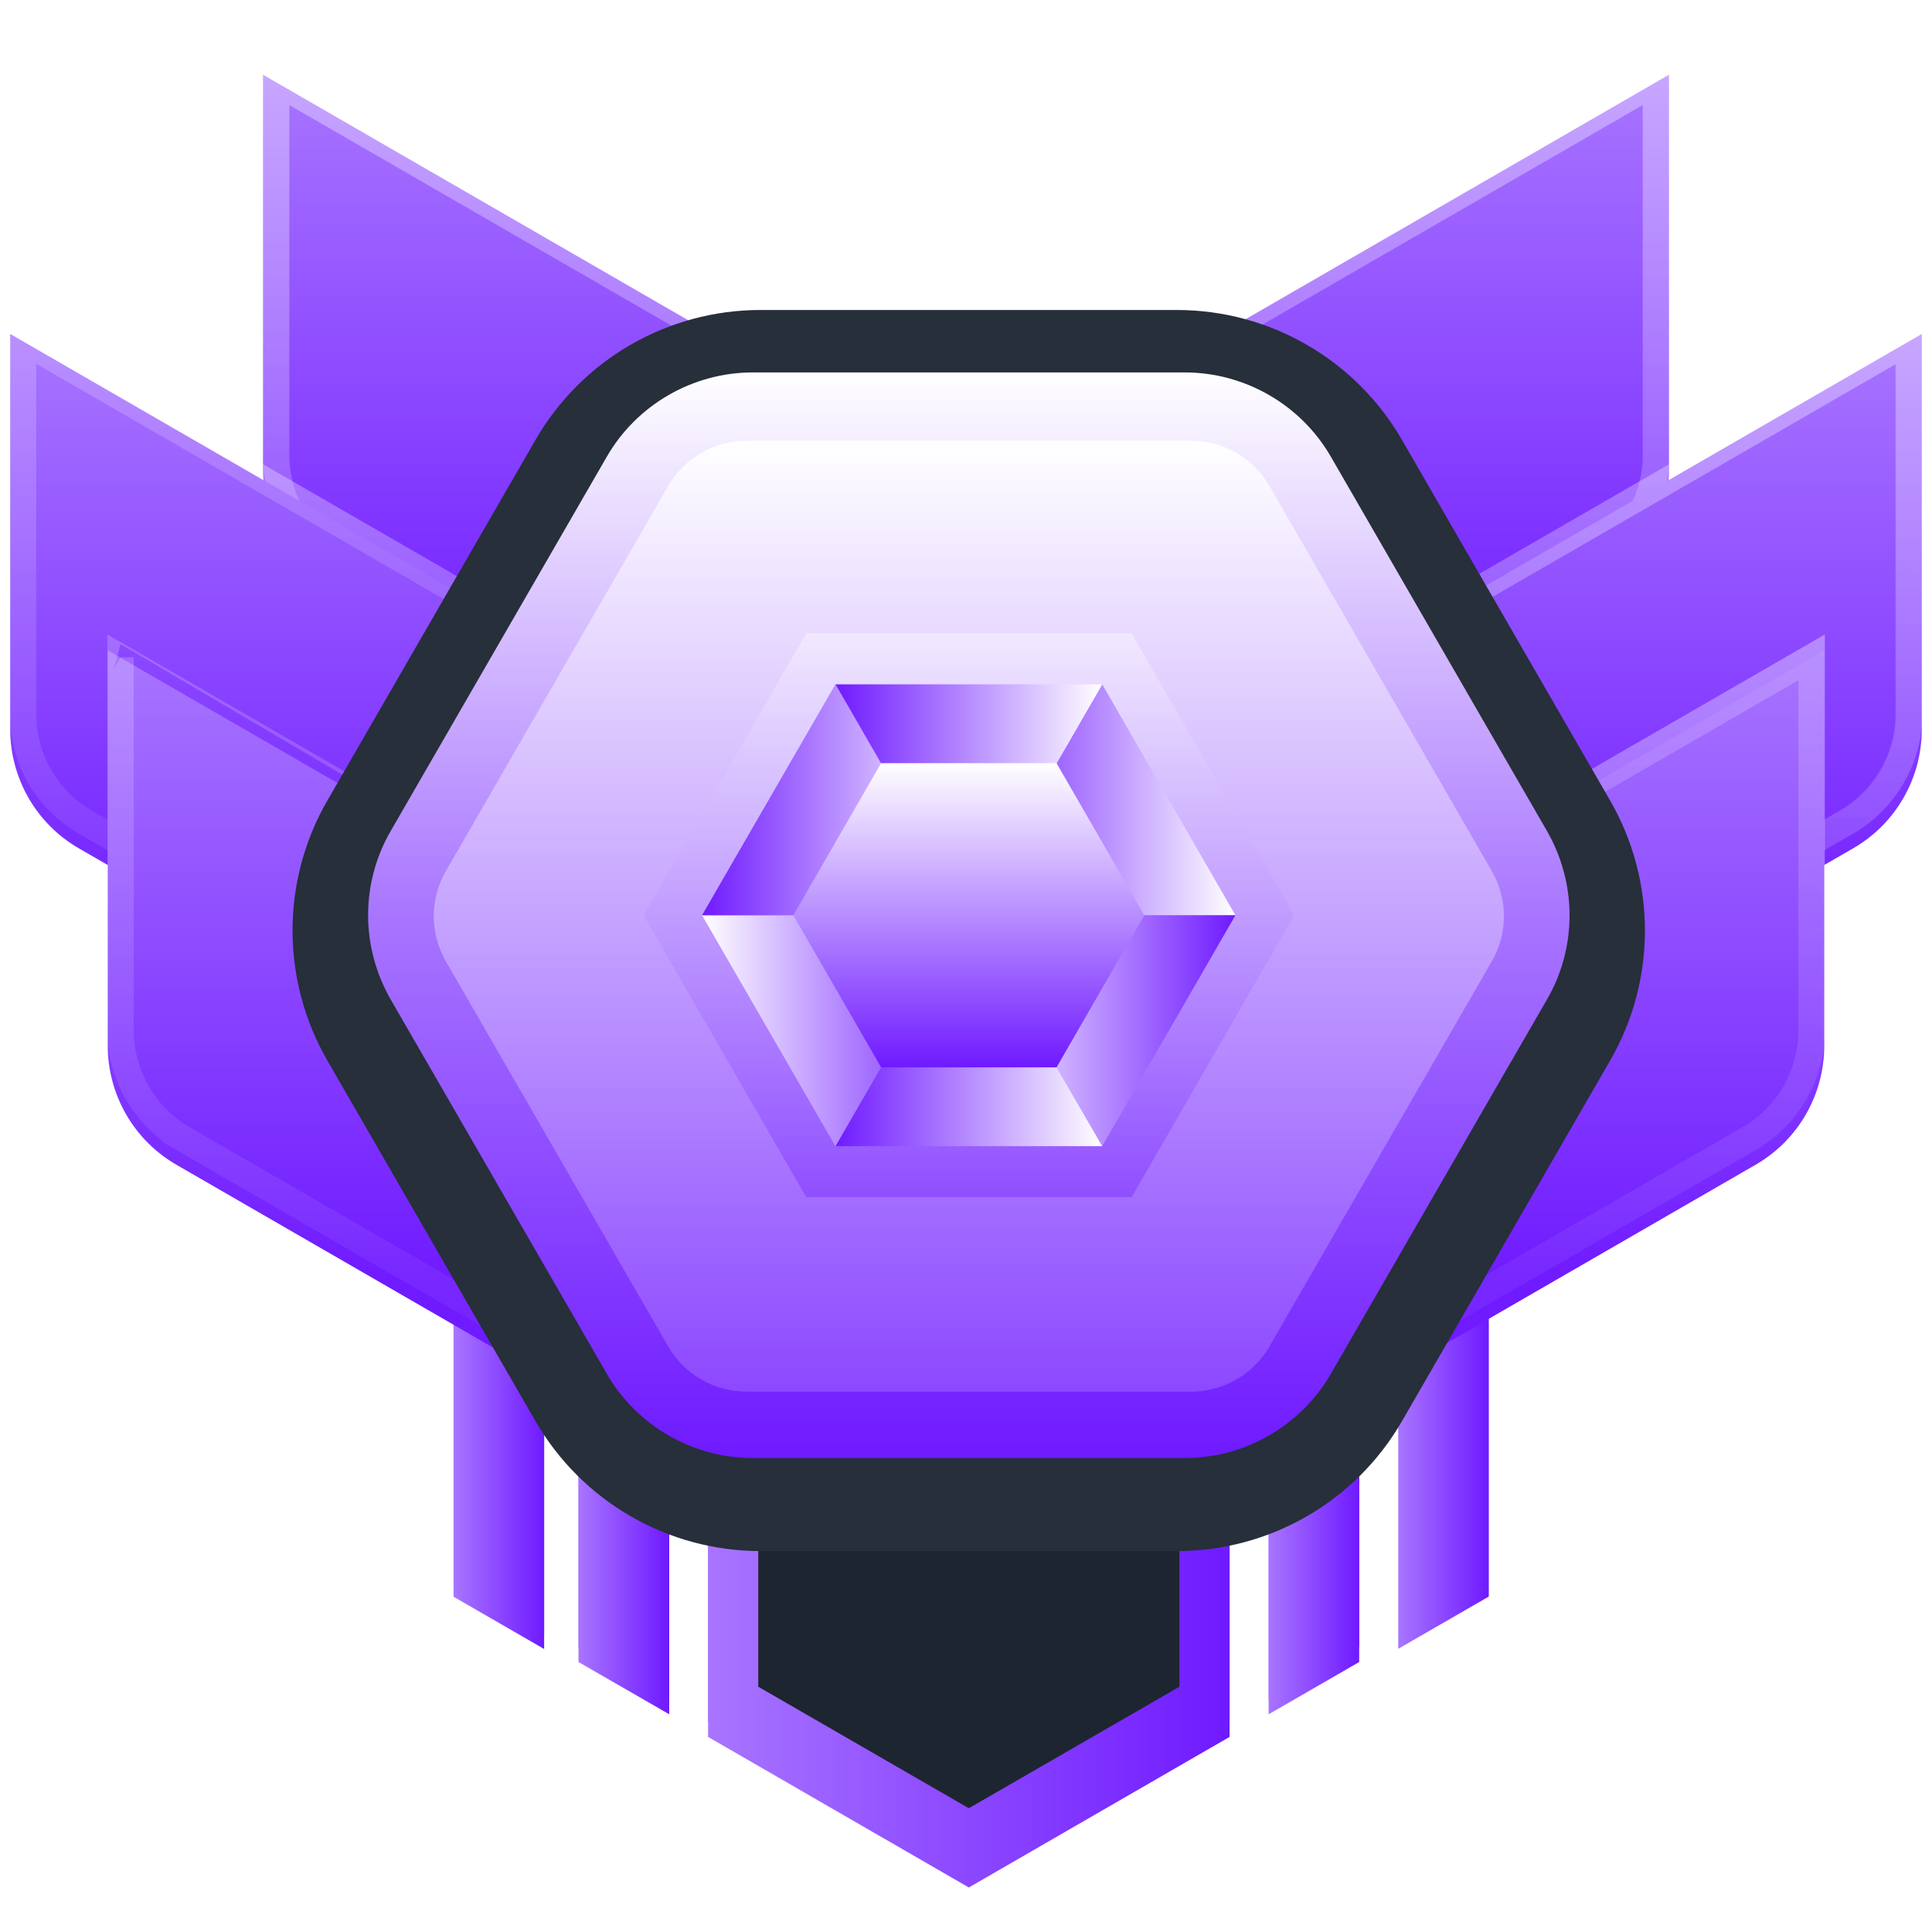 <?xml version="1.0" encoding="UTF-8"?>
<svg xmlns="http://www.w3.org/2000/svg" xmlns:xlink="http://www.w3.org/1999/xlink" viewBox="0 0 1024 1024">
  <defs>
    <linearGradient id="linear-gradient" x1="240.4" y1="367.8" x2="288.4" y2="367.8" gradientTransform="translate(0 1026) scale(1 -1)" gradientUnits="userSpaceOnUse">
      <stop offset="0" stop-color="#a875ff"/>
      <stop offset="1" stop-color="#6f1aff"/>
    </linearGradient>
    <filter id="drop-shadow-1" filterUnits="userSpaceOnUse">
      <feOffset dx="0" dy="8"/>
      <feGaussianBlur result="blur" stdDeviation="8"/>
      <feFlood flood-color="#000" flood-opacity=".5"/>
      <feComposite in2="blur" operator="in"/>
      <feComposite in="SourceGraphic"/>
    </filter>
    <filter id="drop-shadow-2" filterUnits="userSpaceOnUse">
      <feOffset dx="0" dy="8"/>
      <feGaussianBlur result="blur-2" stdDeviation="8"/>
      <feFlood flood-color="#000" flood-opacity=".4"/>
      <feComposite in2="blur-2" operator="in"/>
      <feComposite in="SourceGraphic"/>
    </filter>
    <linearGradient id="linear-gradient-2" x1="306.6" y1="333.1" x2="354.6" y2="333.1" xlink:href="#linear-gradient"/>
    <filter id="drop-shadow-3" filterUnits="userSpaceOnUse">
      <feOffset dx="0" dy="8"/>
      <feGaussianBlur result="blur-3" stdDeviation="8"/>
      <feFlood flood-color="#000" flood-opacity=".5"/>
      <feComposite in2="blur-3" operator="in"/>
      <feComposite in="SourceGraphic"/>
    </filter>
    <linearGradient id="linear-gradient-3" x1="672.4" y1="333.1" x2="720.4" y2="333.1" xlink:href="#linear-gradient"/>
    <filter id="drop-shadow-4" filterUnits="userSpaceOnUse">
      <feOffset dx="0" dy="8"/>
      <feGaussianBlur result="blur-4" stdDeviation="8"/>
      <feFlood flood-color="#000" flood-opacity=".5"/>
      <feComposite in2="blur-4" operator="in"/>
      <feComposite in="SourceGraphic"/>
    </filter>
    <linearGradient id="linear-gradient-4" x1="375.3" y1="287.2" x2="651.7" y2="287.2" xlink:href="#linear-gradient"/>
    <filter id="drop-shadow-5" filterUnits="userSpaceOnUse">
      <feOffset dx="0" dy="8"/>
      <feGaussianBlur result="blur-5" stdDeviation="8"/>
      <feFlood flood-color="#000" flood-opacity=".5"/>
      <feComposite in2="blur-5" operator="in"/>
      <feComposite in="SourceGraphic"/>
    </filter>
    <linearGradient id="linear-gradient-5" x1="693.4" y1="994.4" x2="693.4" y2="658" xlink:href="#linear-gradient"/>
    <filter id="drop-shadow-6" filterUnits="userSpaceOnUse">
      <feOffset dx="0" dy="8"/>
      <feGaussianBlur result="blur-6" stdDeviation="8"/>
      <feFlood flood-color="#000" flood-opacity=".5"/>
      <feComposite in2="blur-6" operator="in"/>
      <feComposite in="SourceGraphic"/>
    </filter>
    <linearGradient id="linear-gradient-6" x1="693.4" y1="994.8" x2="693.4" y2="521.6" gradientTransform="translate(0 1026) scale(1 -1)" gradientUnits="userSpaceOnUse">
      <stop offset="0" stop-color="#fff"/>
      <stop offset="1" stop-color="#fff" stop-opacity="0"/>
    </linearGradient>
    <filter id="drop-shadow-7" filterUnits="userSpaceOnUse">
      <feOffset dx="0" dy="8"/>
      <feGaussianBlur result="blur-7" stdDeviation="8"/>
      <feFlood flood-color="#000" flood-opacity=".4"/>
      <feComposite in2="blur-7" operator="in"/>
      <feComposite in="SourceGraphic"/>
    </filter>
    <linearGradient id="linear-gradient-7" x1="693.4" y1="994.8" x2="693.4" y2="521.6" xlink:href="#linear-gradient-6"/>
    <linearGradient id="linear-gradient-8" x1="827.4" y1="857" x2="827.4" y2="520.6" xlink:href="#linear-gradient"/>
    <filter id="drop-shadow-8" filterUnits="userSpaceOnUse">
      <feOffset dx="0" dy="8"/>
      <feGaussianBlur result="blur-8" stdDeviation="8"/>
      <feFlood flood-color="#000" flood-opacity=".5"/>
      <feComposite in2="blur-8" operator="in"/>
      <feComposite in="SourceGraphic"/>
    </filter>
    <linearGradient id="linear-gradient-9" x1="827.4" y1="857.4" x2="827.4" y2="384.2" xlink:href="#linear-gradient-6"/>
    <filter id="drop-shadow-9" filterUnits="userSpaceOnUse">
      <feOffset dx="0" dy="8"/>
      <feGaussianBlur result="blur-9" stdDeviation="8"/>
      <feFlood flood-color="#000" flood-opacity=".4"/>
      <feComposite in2="blur-9" operator="in"/>
      <feComposite in="SourceGraphic"/>
    </filter>
    <linearGradient id="linear-gradient-10" x1="827.4" y1="857.4" x2="827.4" y2="384.3" xlink:href="#linear-gradient-6"/>
    <linearGradient id="linear-gradient-11" x1="741.1" x2="789.1" xlink:href="#linear-gradient"/>
    <filter id="drop-shadow-10" filterUnits="userSpaceOnUse">
      <feOffset dx="0" dy="8"/>
      <feGaussianBlur result="blur-10" stdDeviation="8"/>
      <feFlood flood-color="#000" flood-opacity=".5"/>
      <feComposite in2="blur-10" operator="in"/>
      <feComposite in="SourceGraphic"/>
    </filter>
    <linearGradient id="linear-gradient-12" x1="775.7" y1="689.7" x2="775.7" y2="216.5" xlink:href="#linear-gradient-6"/>
    <filter id="drop-shadow-11" filterUnits="userSpaceOnUse">
      <feOffset dx="0" dy="8"/>
      <feGaussianBlur result="blur-11" stdDeviation="8"/>
      <feFlood flood-color="#000" flood-opacity=".4"/>
      <feComposite in2="blur-11" operator="in"/>
      <feComposite in="SourceGraphic"/>
    </filter>
    <linearGradient id="linear-gradient-13" x1="775.7" y1="689.3" x2="775.7" y2="352.9" xlink:href="#linear-gradient"/>
    <filter id="drop-shadow-12" filterUnits="userSpaceOnUse">
      <feOffset dx="0" dy="8"/>
      <feGaussianBlur result="blur-12" stdDeviation="8"/>
      <feFlood flood-color="#000" flood-opacity=".5"/>
      <feComposite in2="blur-12" operator="in"/>
      <feComposite in="SourceGraphic"/>
    </filter>
    <linearGradient id="linear-gradient-14" x1="775.7" y1="689.7" x2="775.7" y2="216.5" xlink:href="#linear-gradient-6"/>
    <linearGradient id="linear-gradient-15" x1="306.6" y1="333.1" x2="354.6" y2="333.1" xlink:href="#linear-gradient"/>
    <linearGradient id="linear-gradient-16" x1="672.4" y1="333.1" x2="720.4" y2="333.1" xlink:href="#linear-gradient"/>
    <linearGradient id="linear-gradient-17" x1="375.3" y1="287.2" x2="651.7" y2="287.2" xlink:href="#linear-gradient"/>
    <linearGradient id="linear-gradient-18" x1="330.6" y1="994.4" x2="330.6" y2="658" xlink:href="#linear-gradient"/>
    <filter id="drop-shadow-13" filterUnits="userSpaceOnUse">
      <feOffset dx="0" dy="8"/>
      <feGaussianBlur result="blur-13" stdDeviation="8"/>
      <feFlood flood-color="#000" flood-opacity=".5"/>
      <feComposite in2="blur-13" operator="in"/>
      <feComposite in="SourceGraphic"/>
    </filter>
    <linearGradient id="linear-gradient-19" x1="330.6" y1="994.8" x2="330.6" y2="521.6" xlink:href="#linear-gradient-6"/>
    <linearGradient id="linear-gradient-20" x1="196.6" y1="857.4" x2="196.6" y2="384.2" xlink:href="#linear-gradient-6"/>
    <linearGradient id="linear-gradient-21" x1="248.3" y1="689.7" x2="248.3" y2="216.5" xlink:href="#linear-gradient-6"/>
    <filter id="drop-shadow-14" filterUnits="userSpaceOnUse">
      <feOffset dx="0" dy="8"/>
      <feGaussianBlur result="blur-14" stdDeviation="8"/>
      <feFlood flood-color="#000" flood-opacity=".4"/>
      <feComposite in2="blur-14" operator="in"/>
      <feComposite in="SourceGraphic"/>
    </filter>
    <linearGradient id="linear-gradient-22" x1="330.6" y1="994.8" x2="330.6" y2="521.6" xlink:href="#linear-gradient-6"/>
    <filter id="drop-shadow-15" filterUnits="userSpaceOnUse">
      <feOffset dx="0" dy="8"/>
      <feGaussianBlur result="blur-15" stdDeviation="8"/>
      <feFlood flood-color="#000" flood-opacity=".4"/>
      <feComposite in2="blur-15" operator="in"/>
      <feComposite in="SourceGraphic"/>
    </filter>
    <linearGradient id="linear-gradient-23" x1="196.6" y1="857" x2="196.6" y2="520.6" xlink:href="#linear-gradient"/>
    <filter id="drop-shadow-16" filterUnits="userSpaceOnUse">
      <feOffset dx="0" dy="8"/>
      <feGaussianBlur result="blur-16" stdDeviation="8"/>
      <feFlood flood-color="#000" flood-opacity=".5"/>
      <feComposite in2="blur-16" operator="in"/>
      <feComposite in="SourceGraphic"/>
    </filter>
    <linearGradient id="linear-gradient-24" x1="196.6" y1="857.4" x2="196.6" y2="384.3" xlink:href="#linear-gradient-6"/>
    <linearGradient id="linear-gradient-25" x1="248.3" y1="689.3" x2="248.3" y2="352.9" xlink:href="#linear-gradient"/>
    <filter id="drop-shadow-17" filterUnits="userSpaceOnUse">
      <feOffset dx="0" dy="8"/>
      <feGaussianBlur result="blur-17" stdDeviation="8"/>
      <feFlood flood-color="#000" flood-opacity=".5"/>
      <feComposite in2="blur-17" operator="in"/>
      <feComposite in="SourceGraphic"/>
    </filter>
    <filter id="drop-shadow-18" filterUnits="userSpaceOnUse">
      <feOffset dx="0" dy="8"/>
      <feGaussianBlur result="blur-18" stdDeviation="8"/>
      <feFlood flood-color="#000" flood-opacity=".4"/>
      <feComposite in2="blur-18" operator="in"/>
      <feComposite in="SourceGraphic"/>
    </filter>
    <linearGradient id="linear-gradient-26" x1="757.8" y1="689.7" x2="757.8" y2="216.5" gradientTransform="translate(1006.2 1026) rotate(-180)" xlink:href="#linear-gradient-6"/>
    <filter id="drop-shadow-19" filterUnits="userSpaceOnUse">
      <feOffset dx="0" dy="8"/>
      <feGaussianBlur result="blur-19" stdDeviation="8"/>
      <feFlood flood-color="#000" flood-opacity=".5"/>
      <feComposite in2="blur-19" operator="in"/>
      <feComposite in="SourceGraphic"/>
    </filter>
    <linearGradient id="linear-gradient-27" x1="513.5" y1="828.6" x2="513.5" y2="253.1" gradientTransform="translate(0 1026) scale(1 -1)" gradientUnits="userSpaceOnUse">
      <stop offset="0" stop-color="#fff"/>
      <stop offset=".5" stop-color="#a875ff"/>
      <stop offset="1" stop-color="#6f1aff"/>
    </linearGradient>
    <linearGradient id="linear-gradient-28" x1="513.5" y1="792.4" x2="513.5" y2="288.3" gradientTransform="translate(0 1026) scale(1 -1)" gradientUnits="userSpaceOnUse">
      <stop offset="0" stop-color="#fff"/>
      <stop offset="1" stop-color="#8c48ff"/>
    </linearGradient>
    <linearGradient id="linear-gradient-29" x1="513.5" y1="690.3" x2="513.5" y2="391.5" gradientTransform="translate(0 1026) scale(1 -1)" gradientUnits="userSpaceOnUse">
      <stop offset="0" stop-color="#f1e9ff"/>
      <stop offset="1" stop-color="#904fff"/>
    </linearGradient>
    <linearGradient id="linear-gradient-30" x1="654.8" y1="602.1" x2="513.5" y2="602.1" gradientTransform="translate(0 1026) scale(1 -1)" gradientUnits="userSpaceOnUse">
      <stop offset="0" stop-color="#fff"/>
      <stop offset="1" stop-color="#6f1aff"/>
    </linearGradient>
    <linearGradient id="linear-gradient-31" x1="513.5" y1="479.7" x2="654.8" y2="479.7" xlink:href="#linear-gradient-30"/>
    <linearGradient id="linear-gradient-32" x1="584.2" y1="479.7" x2="442.8" y2="479.7" xlink:href="#linear-gradient-30"/>
    <linearGradient id="linear-gradient-33" x1="372.2" y1="479.7" x2="513.5" y2="479.7" xlink:href="#linear-gradient-30"/>
    <linearGradient id="linear-gradient-34" x1="513.5" x2="372.2" xlink:href="#linear-gradient-30"/>
    <linearGradient id="linear-gradient-35" x1="584.2" x2="442.8" xlink:href="#linear-gradient-30"/>
    <linearGradient id="linear-gradient-36" x1="513.5" y1="621.4" x2="513.5" y2="460.3" xlink:href="#linear-gradient-30"/>
  </defs>
  <g isolation="isolate">
    <g id="Layer_1" data-name="Layer 1">
      <path d="M240.4,838.3l48,27.7v-415.5h-48v387.8Z" fill="url(#linear-gradient)" filter="url(#drop-shadow-1)" stroke-width="0"/>
      <path d="M741.1,450.4v415.5l48-27.7v-387.8h-48Z" fill="none" filter="url(#drop-shadow-2)" stroke-width="0"/>
      <path d="M306.6,872.9l48.1,27.7v-415.5h-48.1v387.8Z" fill="url(#linear-gradient-2)" filter="url(#drop-shadow-3)" stroke-width="0"/>
      <path d="M672.4,485.1v415.5l48-27.7v-387.8h-48Z" fill="url(#linear-gradient-3)" filter="url(#drop-shadow-4)" stroke-width="0"/>
      <path d="M375.3,485.1v427.5l138.2,79.8,138.2-79.8v-427.5h-276.5Z" fill="url(#linear-gradient-4)" filter="url(#drop-shadow-5)" stroke-width="0"/>
      <path d="M848.1,304.3l-345.9,199.7v-251.6L884.6,31.6v209.5c0,26.1-13.9,50.2-36.5,63.2Z" fill="url(#linear-gradient-5)" filter="url(#drop-shadow-6)" stroke-width="0"/>
      <path d="M844.7,298.3l-335.6,193.7v-235.7L877.7,43.5v197.5c0,23.6-12.6,45.4-33.1,57.3t0,0Z" fill="none" isolation="isolate" mix-blend-mode="overlay" stroke="url(#linear-gradient-6)" stroke-opacity=".2" stroke-width="14.2"/>
      <path d="M848.1,304.3l-345.9,199.7v-251.6L884.6,31.6v209.5c0,26.1-13.9,50.2-36.5,63.2Z" fill="none" filter="url(#drop-shadow-7)" stroke-width="0"/>
      <path d="M844.7,298.4l-335.7,193.8v-235.9L877.8,43.4v197.7c0,23.6-12.6,45.5-33.1,57.4,0,0,0,0,0,0Z" fill="none" isolation="isolate" mix-blend-mode="overlay" stroke="url(#linear-gradient-7)" stroke-opacity=".2" stroke-width="14"/>
      <path d="M982.1,441.7l-345.9,199.7v-251.6l382.4-220.8v209.5c0,26.1-13.9,50.2-36.5,63.2Z" fill="url(#linear-gradient-8)" filter="url(#drop-shadow-8)" stroke-width="0"/>
      <path d="M978.6,435.7l-335.6,193.7v-235.7l368.7-212.8v197.5c0,23.6-12.6,45.4-33.1,57.3h0Z" fill="none" isolation="isolate" mix-blend-mode="overlay" stroke="url(#linear-gradient-9)" stroke-opacity=".2" stroke-width="14.2"/>
      <path d="M982.1,441.7l-345.9,199.7v-251.6l382.4-220.8v209.5c0,26.1-13.9,50.2-36.5,63.2Z" fill="none" filter="url(#drop-shadow-9)" stroke-width="0"/>
      <path d="M978.7,435.8l-335.7,193.8v-235.9l368.9-213v197.7c0,23.6-12.6,45.5-33.1,57.4h0Z" fill="none" isolation="isolate" mix-blend-mode="overlay" stroke="url(#linear-gradient-10)" stroke-opacity=".2" stroke-width="14"/>
      <path d="M240.4,838.3l48,27.7v-415.5h-48v387.8Z" fill="url(#linear-gradient)" stroke-width="0"/>
      <path d="M741.1,450.4v415.5l48-27.7v-387.8h-48Z" fill="url(#linear-gradient-11)" filter="url(#drop-shadow-10)" stroke-width="0"/>
      <path d="M927,603.4l-335.6,193.7v-235.7l368.7-212.8v197.5c0,23.6-12.6,45.4-33.1,57.3h0Z" fill="none" isolation="isolate" mix-blend-mode="overlay" stroke="url(#linear-gradient-12)" stroke-opacity=".2" stroke-width="14.2"/>
      <path d="M930.4,609.4l-345.9,199.7v-251.6l382.4-220.8v209.5c0,26.1-13.9,50.2-36.5,63.2Z" fill="none" filter="url(#drop-shadow-11)" stroke-width="0"/>
      <path d="M930.4,609.4l-345.9,199.7v-251.6l382.4-220.8v209.5c0,26.1-13.9,50.2-36.5,63.2Z" fill="url(#linear-gradient-13)" filter="url(#drop-shadow-12)" stroke-width="0"/>
      <path d="M927,603.5l-335.7,193.8v-235.9l368.9-213v197.7c0,23.6-12.6,45.5-33.1,57.4h0Z" fill="none" isolation="isolate" mix-blend-mode="overlay" stroke="url(#linear-gradient-14)" stroke-opacity=".2" stroke-width="14"/>
      <path d="M306.6,872.9l48.1,27.7v-415.5h-48.1v387.8Z" fill="url(#linear-gradient-15)" stroke-width="0"/>
      <path d="M672.4,485.1v415.5l48-27.7v-387.8h-48Z" fill="url(#linear-gradient-16)" stroke-width="0"/>
      <path d="M375.3,485.1v427.5l138.2,79.8,138.2-79.8v-427.5h-276.5Z" fill="url(#linear-gradient-17)" stroke-width="0"/>
      <path d="M401.9,894v-374.9h223.2v374.9l-111.6,64.4-111.6-64.4Z" fill="#1d2530" stroke-width="0"/>
      <path d="M175.9,304.3l345.9,199.7v-251.6L139.4,31.6v209.5c0,26.1,13.9,50.2,36.5,63.2Z" fill="url(#linear-gradient-18)" filter="url(#drop-shadow-13)" stroke-width="0"/>
      <path d="M146.3,43.5l368.7,212.8v235.7l-335.6-193.7c-20.5-11.8-33.1-33.7-33.1-57.3V43.5Z" fill="none" isolation="isolate" mix-blend-mode="overlay" stroke="url(#linear-gradient-19)" stroke-opacity=".2" stroke-width="14.2"/>
      <path d="M12.3,180.9l368.7,212.8v235.7L45.4,435.7c-20.5-11.8-33.1-33.7-33.1-57.3v-197.5Z" fill="none" isolation="isolate" mix-blend-mode="overlay" stroke="url(#linear-gradient-20)" stroke-opacity=".2" stroke-width="14.2"/>
      <path d="M64,348.6l368.7,212.8v235.7l-335.6-193.7c-20.5-11.8-33.1-33.7-33.1-57.3v-197.5Z" fill="none" isolation="isolate" mix-blend-mode="overlay" stroke="url(#linear-gradient-21)" stroke-opacity=".2" stroke-width="14.2"/>
      <path d="M175.9,304.3l345.9,199.7v-251.6L139.4,31.6v209.5c0,26.1,13.9,50.2,36.5,63.2Z" fill="none" filter="url(#drop-shadow-14)" stroke-width="0"/>
      <path d="M146.2,43.4l368.9,213v235.9l-335.7-193.8s0,0,0,0c-20.5-11.8-33.1-33.7-33.1-57.4V43.4Z" fill="none" isolation="isolate" mix-blend-mode="overlay" stroke="url(#linear-gradient-22)" stroke-opacity=".2" stroke-width="14"/>
      <path d="M41.9,441.7l345.9,199.7v-251.6L5.4,169v209.5c0,26.1,13.9,50.2,36.5,63.2Z" fill="none" filter="url(#drop-shadow-15)" stroke-width="0"/>
      <path d="M41.9,441.7l345.9,199.7v-251.6L5.4,169v209.5c0,26.1,13.9,50.2,36.5,63.2Z" fill="url(#linear-gradient-23)" filter="url(#drop-shadow-16)" stroke-width="0"/>
      <path d="M12.2,180.7l368.9,213v235.9L45.3,435.8s0,0,0,0c-20.5-11.8-33.1-33.7-33.1-57.4v-197.7Z" fill="none" isolation="isolate" mix-blend-mode="overlay" stroke="url(#linear-gradient-24)" stroke-opacity=".2" stroke-width="14"/>
      <path d="M93.6,609.4l345.9,199.7v-251.6L57.1,336.7v209.5c0,26.1,13.9,50.2,36.5,63.2Z" fill="url(#linear-gradient-25)" filter="url(#drop-shadow-17)" stroke-width="0"/>
      <path d="M93.6,609.4l345.9,199.7v-251.6L57.1,336.7v209.5c0,26.1,13.9,50.2,36.5,63.2Z" fill="none" filter="url(#drop-shadow-18)" stroke-width="0"/>
      <path d="M97,603.5l335.7,193.8v-235.9S63.9,348.4,63.9,348.4v197.7c0,23.6,12.6,45.5,33.1,57.4h0Z" fill="none" isolation="isolate" mix-blend-mode="overlay" stroke="url(#linear-gradient-26)" stroke-opacity=".2" stroke-width="14"/>
      <path d="M623.8,156.3h-220.7c-49.2,0-94.7,26.2-119.3,68.9l-110.3,191.1c-24.6,42.6-24.6,95.1,0,137.8l110.3,191.1c24.6,42.6,70.1,68.9,119.3,68.9h220.7c49.2,0,94.7-26.2,119.3-68.9l110.3-191.1c24.6-42.6,24.6-95.1,0-137.8l-110.3-191.1c-24.6-42.6-70.1-68.9-119.3-68.9Z" fill="#262f3a" filter="url(#drop-shadow-19)" stroke-width="0"/>
      <path d="M831.9,485.1c0,15.7-4.1,31.1-12,44.7l-114.5,198.3c-15.9,27.6-45.6,44.7-77.4,44.7h-229c-31.8,0-61.5-17.1-77.4-44.7l-114.5-198.3c-7.8-13.6-12-29-12-44.7s4.1-31.1,12-44.7l114.5-198.3c15.9-27.6,45.6-44.7,77.4-44.7h229c31.8,0,61.5,17.1,77.4,44.7l114.5,198.3c7.8,13.6,12,29,12,44.7Z" fill="url(#linear-gradient-27)" stroke-width="0"/>
      <path d="M797.1,485.6c0,8.4-2.2,16.7-6.4,23.9l-117.9,204.2c-8.5,14.7-24.4,23.9-41.4,23.9h-235.8c-17.1,0-32.9-9.2-41.4-23.9l-117.9-204.2c-4.2-7.3-6.4-15.5-6.4-23.9s2.2-16.6,6.4-23.9l117.9-204.2c8.5-14.7,24.4-23.9,41.4-23.9h235.8c17.1,0,32.9,9.2,41.4,23.9l117.9,204.2c4.2,7.3,6.4,15.5,6.4,23.9h0Z" fill="url(#linear-gradient-28)" stroke-width="0"/>
      <path d="M686,485.1l-86.2-149.4h-172.5l-86.2,149.4,86.2,149.4h172.5l86.2-149.4Z" fill="url(#linear-gradient-29)" stroke-width="0"/>
      <path d="M654.8,485.1l-70.6-122.4-70.7,122.4h141.3Z" fill="url(#linear-gradient-30)" stroke-width="0"/>
      <path d="M513.5,485.1l70.7,122.4,70.6-122.4h-141.3Z" fill="url(#linear-gradient-31)" stroke-width="0"/>
      <path d="M513.5,485.1l-70.7,122.4h141.4l-70.7-122.4Z" fill="url(#linear-gradient-32)" stroke-width="0"/>
      <path d="M513.5,485.1h-141.4l70.7,122.4,70.7-122.4Z" fill="url(#linear-gradient-33)" stroke-width="0"/>
      <path d="M442.8,362.7l-70.7,122.4h141.4l-70.7-122.4Z" fill="url(#linear-gradient-34)" stroke-width="0"/>
      <path d="M513.5,485.1l70.7-122.4h-141.4l70.7,122.4Z" fill="url(#linear-gradient-35)" stroke-width="0"/>
      <path d="M606.5,485.1l-46.5-80.6h-93l-46.5,80.6,46.5,80.6h93l46.5-80.6Z" fill="url(#linear-gradient-36)" stroke-width="0"/>
    </g>
  </g>
</svg>
